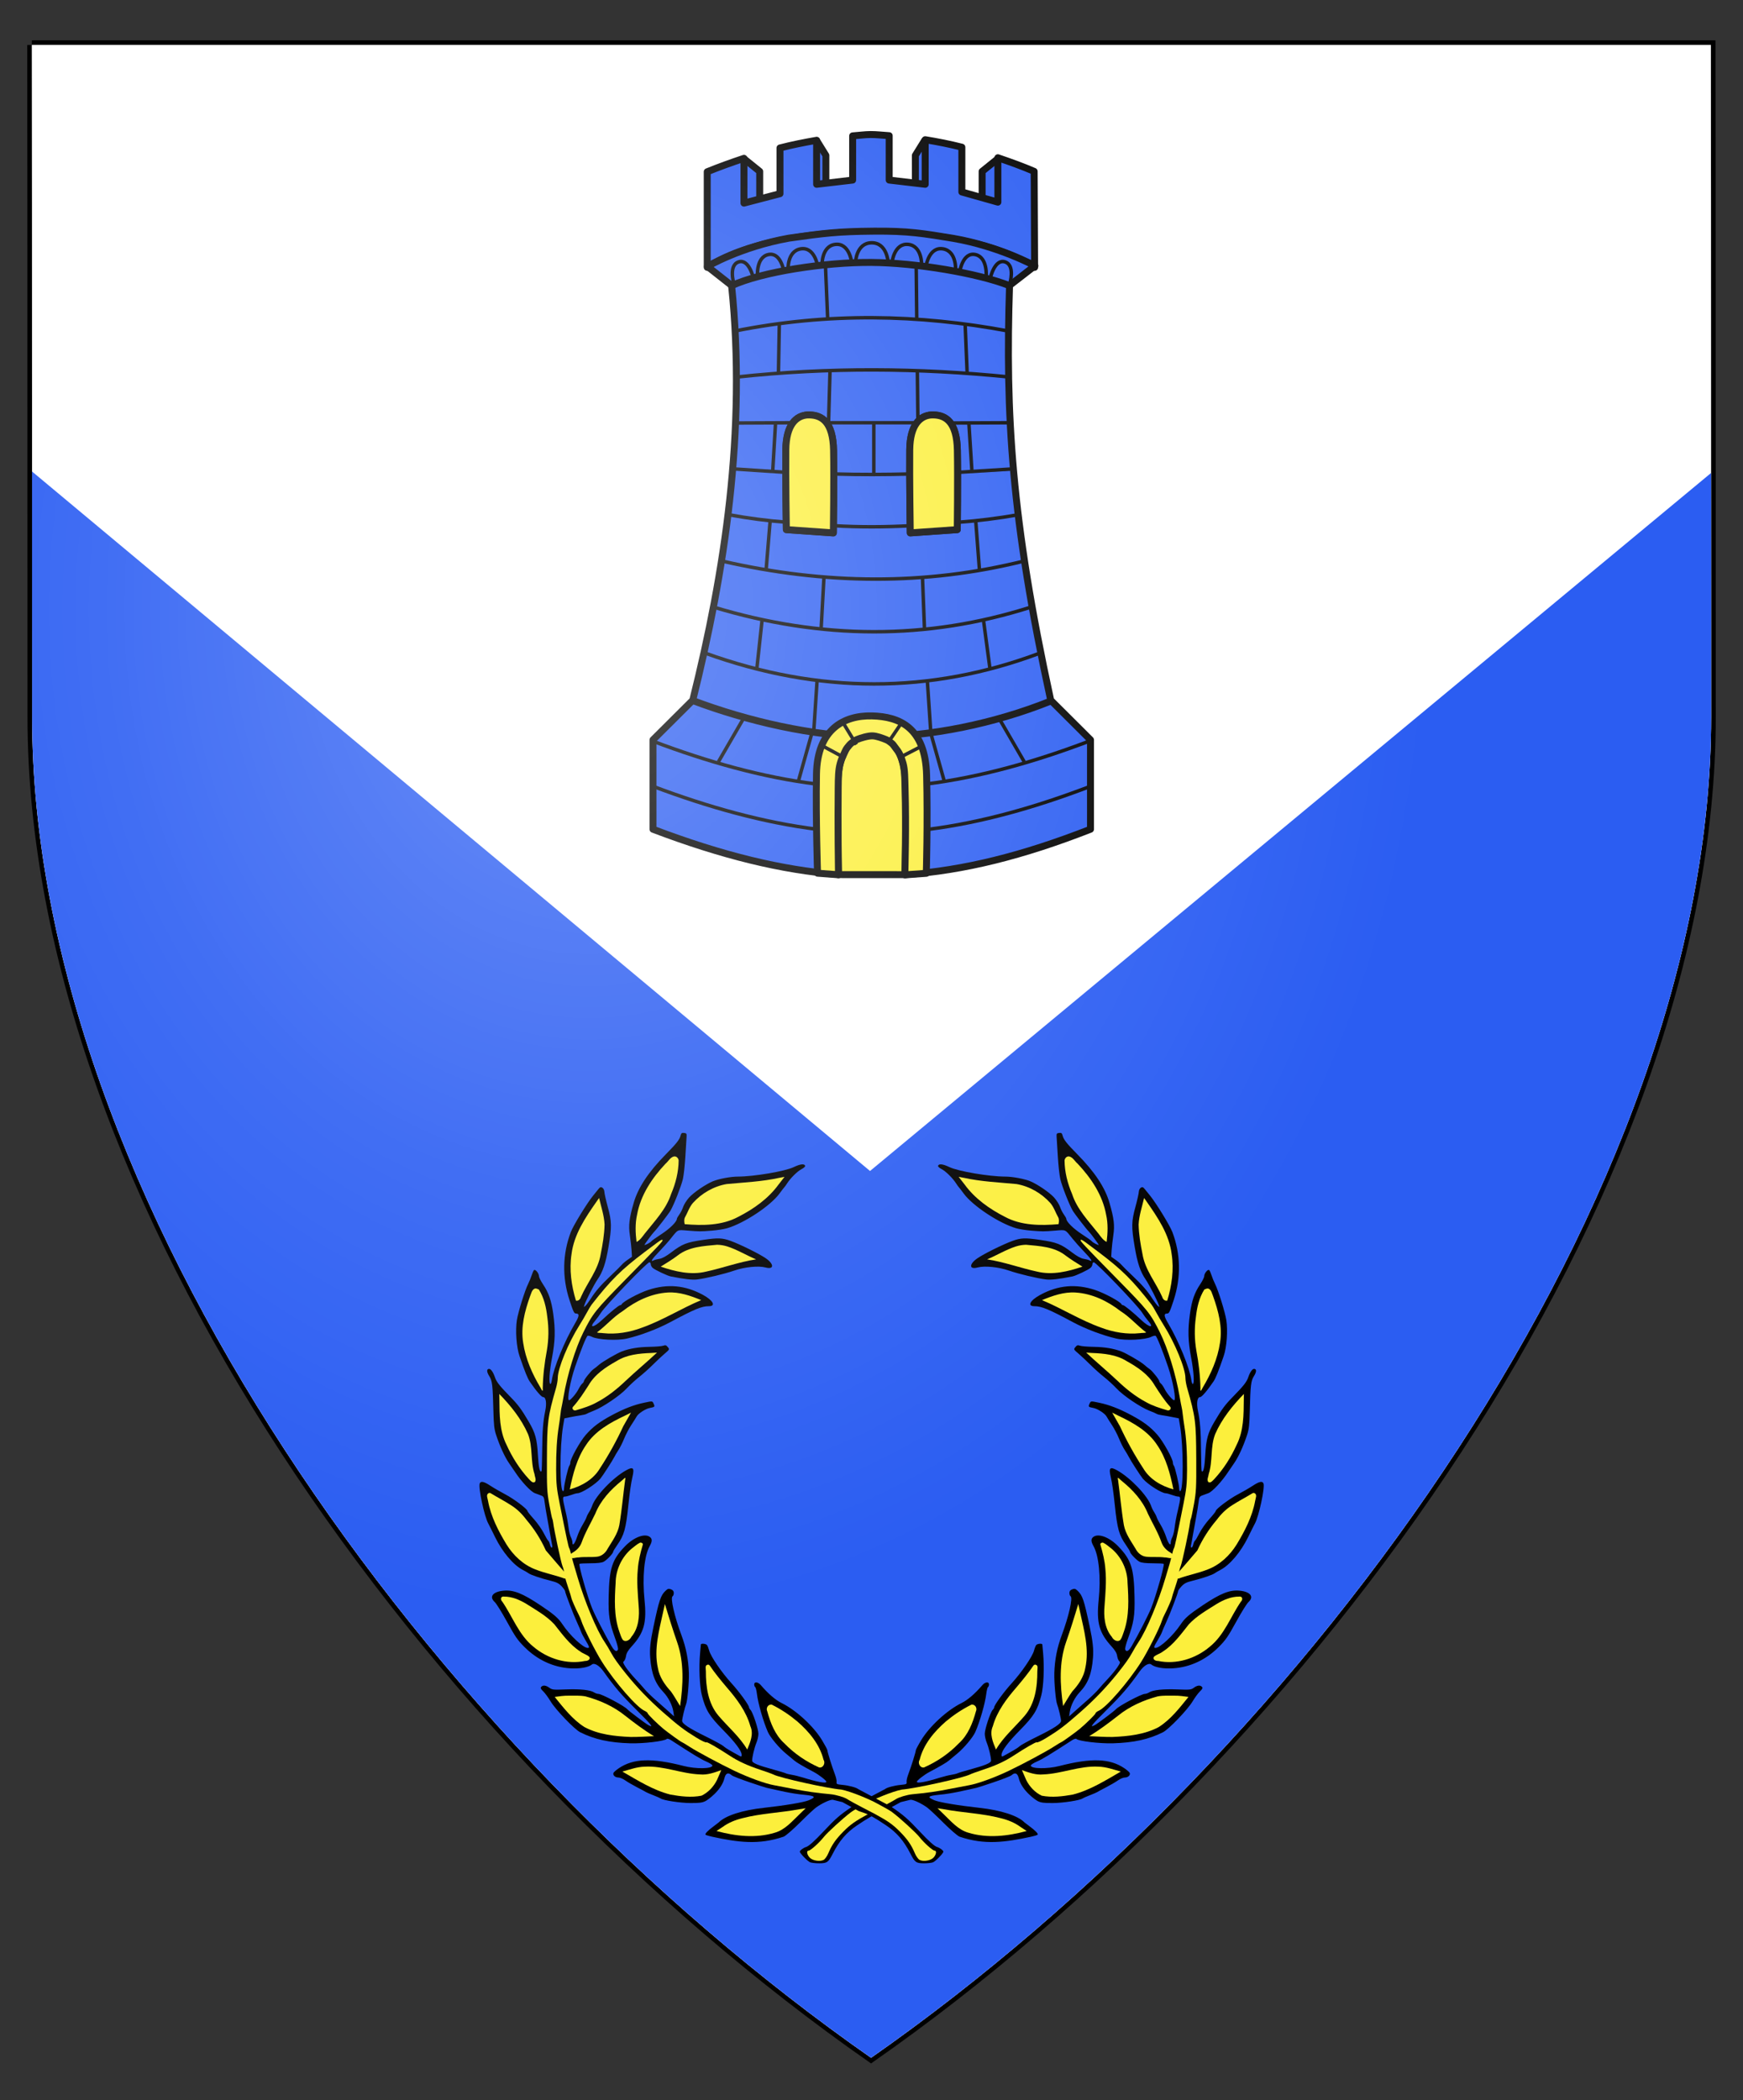 <?xml version="1.0" encoding="UTF-8" standalone="no"?>
<svg
   version="1.1"
   viewBox="118 215 376 453"
   width="376pt"
   height="453pt"
   id="svg7"
   sodipodi:docname="Kapellenberg arms_ha.svg"
   inkscape:version="1.3.2 (091e20e, 2023-11-25, custom)"
   xml:space="preserve"
   xmlns:inkscape="http://www.inkscape.org/namespaces/inkscape"
   xmlns:sodipodi="http://sodipodi.sourceforge.net/DTD/sodipodi-0.dtd"
   xmlns:xlink="http://www.w3.org/1999/xlink"
   xmlns="http://www.w3.org/2000/svg"
   xmlns:svg="http://www.w3.org/2000/svg"
   xmlns:dc="http://purl.org/dc/elements/1.1/"><rect x="118" y="215" width="376" height="453" fill="#333333" stroke="none"/><sodipodi:namedview
     id="namedview7"
     pagecolor="#ffffff"
     bordercolor="#000000"
     borderopacity="0.25"
     inkscape:showpageshadow="2"
     inkscape:pageopacity="0.0"
     inkscape:pagecheckerboard="0"
     inkscape:deskcolor="#d1d1d1"
     inkscape:document-units="pt"
     showgrid="true"
     inkscape:zoom="1.2307181"
     inkscape:cx="231.57212"
     inkscape:cy="182.41383"
     inkscape:window-width="1529"
     inkscape:window-height="1351"
     inkscape:window-x="1440"
     inkscape:window-y="1131"
     inkscape:window-maximized="0"
     inkscape:current-layer="layer5"><inkscape:grid
       visible="true"
       id="grid8"
       units="pt"
       originx="7"
       originy="11.4"
       spacingx="60.375"
       spacingy="60.375"
       empcolor="#0000ff"
       empopacity="1"
       color="#0000ff"
       opacity="0.149"
       empspacing="2"
       dotted="false"
       gridanglex="30"
       gridanglez="30" /></sodipodi:namedview><defs
     id="defs1"><linearGradient
       id="linearGradient10"
       inkscape:collect="always"><stop
         style="stop-color:#ffffff;stop-opacity:0.299;"
         offset="0"
         id="stop10" /><stop
         style="stop-color:#ffffff;stop-opacity:0.249;"
         offset="0.195"
         id="stop11" /><stop
         style="stop-color:#ffffff;stop-opacity:0.1;"
         offset="0.596"
         id="stop3" /><stop
         style="stop-color:#ffffff;stop-opacity:0;"
         offset="1"
         id="stop4" /></linearGradient><radialGradient
       inkscape:collect="always"
       xlink:href="#linearGradient10"
       id="radialGradient11"
       cx="245.12"
       cy="362.117"
       fx="245.12"
       fy="362.117"
       r="181.125"
       gradientTransform="matrix(1,0,0,1.199,0,-87.748)"
       gradientUnits="userSpaceOnUse" /><clipPath
       id="artboard_clip_path"><path
         d="M 34.875 60.75 L 329.625 60.75 L 329.625 249.75 L 252.537 357.75 L 34.875 357.75 Z"
         id="path1022150" /></clipPath></defs><g
     inkscape:groupmode="layer"
     id="layer2"
     inkscape:label="Below Escutcheon"
     transform="translate(2.5e-6)"
     inkscape:highlight-color="#18ee29"
     sodipodi:insensitive="true"><path
       d="m 124.875,224.701 h 362.188 c 0,0 0.062,42.5 0.062,145 0,102.5 -85.344,222.167 -181.221,289.198 -95.942,-67.031 -180.973,-186.198 -180.973,-289.198 0,-103 -0.056,-145 -0.056,-145 z"
       stroke="#000000"
       stroke-linecap="round"
       stroke-linejoin="miter"
       stroke-width="2"
       id="path6"
       style="display:inline"
       inkscape:label="SCA Escutcheon Outline" /><path
       d="m 124.875,224.701 h 362.188 c 0,0 0.062,42.5 0.062,145 0,102.5 -85.344,222.167 -181.221,289.198 -95.942,-67.031 -180.973,-186.198 -180.973,-289.198 0,-103 -0.056,-145 -0.056,-145 z"
       fill="#ffffff"
       id="path9"
       style="display:inline;fill:#818181;fill-opacity:1"
       inkscape:label="SCA Escutcheon Face" /></g><g
     inkscape:groupmode="layer"
     id="layer5"
     inkscape:label="Escutcheon 1"
     inkscape:highlight-color="#cd362b"><path
       d="m 124.875,224.701 h 362.188 c 0,0 0.062,42.5 0.062,145 0,102.5 -85.344,222.167 -181.221,289.198 -95.942,-67.031 -180.973,-186.198 -180.973,-289.198 0,-103 -0.056,-145 -0.056,-145 z"
       fill="#ffffff"
       id="path2"
       style="display:inline;fill:#ffffff;fill-opacity:1"
       inkscape:label="SCA Escutcheon Face"
       transform="translate(2.5e-6)" /><path
       id="path3"
       style="display:inline;fill:#2b5df2;fill-opacity:1"
       inkscape:label="per chevron inverted"
       d="M 124.91 316.709 C 124.919 338.984 124.93 332.058 124.93 369.701 C 124.93 472.701 209.962 591.868 305.904 658.899 C 401.782 591.868 487.125 472.201 487.125 369.701 C 487.125 332.471 487.113 339.272 487.103 317.035 L 305.682 467.602 L 124.91 316.709 z "
       transform="translate(2.5e-6)" /><g
       id="Tower_(14)"
       stroke="none"
       stroke-opacity="1"
       fill-opacity="1"
       stroke-dasharray="none"
       fill="none"
       transform="matrix(0.545,0,0,0.546,26.572,164.498)"
       style="display:inline;stroke-width:1.375"><title
         id="title967766">Tower (14)</title><g
         id="g981697"
         inkscape:label="stones"
         style="display:inline;fill:#2b5df2;fill-opacity:1;stroke-width:1.375"
         transform="translate(330.53,53.393)"><g
           id="Graphic_546"
           style="fill:#2b5df2;fill-opacity:1;stroke-width:1.375"><title
             id="title967770">path22951</title><path
             d="m 203.142,94.691 -3.6,5.794 v 31.823 l 12.789,-9.178 z"
             fill="#f3f3f3"
             id="path967772"
             style="fill:#2b5df2;fill-opacity:1;stroke-width:1.375" /><path
             d="m 203.142,94.691 -3.6,5.794 v 31.823 l 12.789,-9.178 z"
             stroke="#000000"
             stroke-linecap="round"
             stroke-linejoin="round"
             stroke-width="2.75"
             id="path967774"
             style="fill:#2b5df2;fill-opacity:1" /></g><g
           id="Graphic_545"
           style="fill:#2b5df2;fill-opacity:1;stroke-width:1.375"><title
             id="title967777">path22949</title><path
             d="m 160.52,94.691 3.6,5.794 v 31.823 l -12.789,-9.178 z"
             fill="#f3f3f3"
             id="path967779"
             style="fill:#2b5df2;fill-opacity:1;stroke-width:1.375" /><path
             d="m 160.52,94.691 3.6,5.794 v 31.823 l -12.789,-9.178 z"
             stroke="#000000"
             stroke-linecap="round"
             stroke-linejoin="round"
             stroke-width="2.75"
             id="path967781"
             style="fill:#2b5df2;fill-opacity:1" /></g><g
           id="Graphic_544"
           style="fill:#2b5df2;fill-opacity:1;stroke-width:1.375"><title
             id="title967784">path22941</title><path
             d="m 231.922,102.029 -5.952,4.793 v 31.823 l 15.141,-8.177 z"
             fill="#f3f3f3"
             id="path967786"
             style="fill:#2b5df2;fill-opacity:1;stroke-width:1.375" /><path
             d="m 231.922,102.029 -5.952,4.793 v 31.823 l 15.141,-8.177 z"
             stroke="#000000"
             stroke-linecap="round"
             stroke-linejoin="round"
             stroke-width="2.75"
             id="path967788"
             style="fill:#2b5df2;fill-opacity:1" /></g><g
           id="Graphic_543"
           style="fill:#2b5df2;fill-opacity:1;stroke-width:1.375"><title
             id="title967791">path21970</title><path
             d="m 131.982,102.029 5.952,4.793 v 31.823 l -15.141,-8.177 z"
             fill="#f3f3f3"
             id="path967793"
             style="fill:#2b5df2;fill-opacity:1;stroke-width:1.375" /><path
             d="m 131.982,102.029 5.952,4.793 v 31.823 l -15.141,-8.177 z"
             stroke="#000000"
             stroke-linecap="round"
             stroke-linejoin="round"
             stroke-width="2.75"
             id="path967795"
             style="fill:#2b5df2;fill-opacity:1" /></g><g
           id="Graphic_542"
           style="fill:#2b5df2;fill-opacity:1;stroke-width:1.375"><title
             id="title967798">path21962</title><path
             d="m 131.703,101.651 c -5.022,1.661 -9.943,3.452 -14.54,5.307 v 37.768 c 28.532,-18.863 101.228,-18.579 129.579,0 l -0.178,-37.919 c -4.628,-1.986 -9.454,-3.724 -14.362,-5.383 v 17.542 l -14.255,-4.018 V 97.254 c -4.838,-1.223 -9.668,-2.173 -14.505,-2.957 v 17.618 l -14.255,-1.668 V 92.705 c -2.435,-0.143 -4.932,-0.462 -7.306,-0.455 -2.312,0.007 -4.778,0.367 -7.163,0.531 v 17.467 l -14.255,1.668 V 94.525 c -4.852,0.845 -9.67,1.783 -14.505,3.033 v 18.073 l -14.255,3.715 z"
             fill="#f3f3f3"
             id="path967800"
             style="fill:#2b5df2;fill-opacity:1;stroke-width:1.375" /><path
             d="m 131.703,101.651 c -5.022,1.661 -9.943,3.452 -14.54,5.307 v 37.768 c 28.532,-18.863 101.228,-18.579 129.579,0 l -0.178,-37.919 c -4.628,-1.986 -9.454,-3.724 -14.362,-5.383 v 17.542 l -14.255,-4.018 V 97.254 c -4.838,-1.223 -9.668,-2.173 -14.505,-2.957 v 17.618 l -14.255,-1.668 V 92.705 c -2.435,-0.143 -4.932,-0.462 -7.306,-0.455 -2.312,0.007 -4.778,0.367 -7.163,0.531 v 17.467 l -14.255,1.668 V 94.525 c -4.852,0.845 -9.67,1.783 -14.505,3.033 v 18.073 l -14.255,3.715 z"
             stroke="#000000"
             stroke-linecap="round"
             stroke-linejoin="round"
             stroke-width="2.75"
             id="path967802"
             style="fill:#2b5df2;fill-opacity:1" /></g><g
           id="Graphic_541"
           style="fill:#2b5df2;fill-opacity:1;stroke-width:1.375"><title
             id="title967805">path21860</title><path
             d="m 182.947,130.432 c -14.049,0.116 -19.498,0.783 -33.51,2.771 -19.088,3.42 -32.208,11.17 -32.208,11.17 l 9.574,7.517 c 5.964,57.516 -2.832,113.738 -15.369,163.854 l -15.747,15.663 v 35.315 c 27.427,10.401 50.95,16.143 73.444,17.889 -0.096,-6.024 -0.362,-21.555 -0.21,-34.518 0.045,-3.842 0.476,-7.017 1.218,-9.616 0.371,-1.3 0.835,-2.463 1.344,-3.485 0.509,-1.023 1.057,-1.92 1.68,-2.688 0.623,-0.768 1.303,-1.396 2.016,-1.932 0.713,-0.535 1.489,-0.976 2.268,-1.302 1.557,-0.651 3.195,-0.896 4.871,-0.84 1.676,0.056 3.338,0.331 4.871,0.966 0.766,0.318 1.485,0.744 2.184,1.26 0.698,0.515 1.365,1.141 1.974,1.89 0.609,0.749 1.181,1.586 1.68,2.603 0.498,1.017 0.936,2.206 1.302,3.527 0.732,2.643 1.187,5.922 1.26,9.994 0.246,13.705 -0.007,28.388 -0.084,34.182 23.319,-1.614 46.683,-7.512 73.36,-17.931 v -35.315 l -15.747,-15.663 c -15.597,-71.411 -17.948,-113.144 -16.293,-163.854 l 10.036,-7.769 c 1e-5,-7e-5 -14.214,-7.715 -32.25,-10.834 -11.954,-1.938 -17.613,-2.972 -31.662,-2.855 z m -26.077,72.605 c 0.294,-0.018 0.585,-0.009 0.882,0 4.742,0.155 9.199,2.704 9.406,14.025 0.207,11.317 -0.084,32.586 -0.084,32.586 l -18.603,-1.302 c 0,4e-5 -0.337,-20.849 -0.21,-31.536 0.119,-10.015 4.193,-13.502 8.608,-13.773 z m 49.047,0 c 0.294,-0.018 0.585,-0.009 0.882,0 4.742,0.155 9.157,2.704 9.364,14.025 0.207,11.317 -0.042,31.284 -0.042,31.284 l -18.603,1.302 c -1.2e-4,3e-5 -0.337,-22.15 -0.21,-32.838 0.119,-10.015 4.193,-13.502 8.608,-13.773 z"
             fill="#f3f3f3"
             id="path967807"
             style="fill:#2b5df2;fill-opacity:1;stroke-width:1.375" /><path
             d="m 182.947,130.432 c -14.049,0.116 -19.498,0.783 -33.51,2.771 -19.088,3.42 -32.208,11.17 -32.208,11.17 l 9.574,7.517 c 5.964,57.516 -2.832,113.738 -15.369,163.854 l -15.747,15.663 v 35.315 c 27.427,10.401 50.95,16.143 73.444,17.889 -0.096,-6.024 -0.362,-21.555 -0.21,-34.518 0.045,-3.842 0.476,-7.017 1.218,-9.616 0.371,-1.3 0.835,-2.463 1.344,-3.485 0.509,-1.023 1.057,-1.92 1.68,-2.688 0.623,-0.768 1.303,-1.396 2.016,-1.932 0.713,-0.535 1.489,-0.976 2.268,-1.302 1.557,-0.651 3.195,-0.896 4.871,-0.84 1.676,0.056 3.338,0.331 4.871,0.966 0.766,0.318 1.485,0.744 2.184,1.26 0.698,0.515 1.365,1.141 1.974,1.89 0.609,0.749 1.181,1.586 1.68,2.603 0.498,1.017 0.936,2.206 1.302,3.527 0.732,2.643 1.187,5.922 1.26,9.994 0.246,13.705 -0.007,28.388 -0.084,34.182 23.319,-1.614 46.683,-7.512 73.36,-17.931 v -35.315 l -15.747,-15.663 c -15.597,-71.411 -17.948,-113.144 -16.293,-163.854 l 10.036,-7.769 c 1e-5,-7e-5 -14.214,-7.715 -32.25,-10.834 -11.954,-1.938 -17.613,-2.972 -31.662,-2.855 z m -26.077,72.605 c 0.294,-0.018 0.585,-0.009 0.882,0 4.742,0.155 9.199,2.704 9.406,14.025 0.207,11.317 -0.084,32.586 -0.084,32.586 l -18.603,-1.302 c 0,4e-5 -0.337,-20.849 -0.21,-31.536 0.119,-10.015 4.193,-13.502 8.608,-13.773 z m 49.047,0 c 0.294,-0.018 0.585,-0.009 0.882,0 4.742,0.155 9.157,2.704 9.364,14.025 0.207,11.317 -0.042,31.284 -0.042,31.284 l -18.603,1.302 c -1.2e-4,3e-5 -0.337,-22.15 -0.21,-32.838 0.119,-10.015 4.193,-13.502 8.608,-13.773 z"
             stroke="#000000"
             stroke-linecap="round"
             stroke-linejoin="round"
             stroke-width="2.75"
             id="path967809"
             style="fill:#2b5df2;fill-opacity:1" /></g><g
           id="Graphic_540"
           style="display:inline;fill:#2b5df2;fill-opacity:1;stroke-width:1.375"
           transform="translate(-5e-6)"><title
             id="title967812">path21887</title><path
             d="m 111.431,315.871 c 21.37,8.076 47.988,14.299 70.868,14.36 22.88,0.06 48.703,-5.267 70.841,-14.166"
             fill="#f3f3f3"
             id="path967814"
             style="fill:#2b5df2;fill-opacity:1;stroke-width:1.375" /><path
             d="m 111.431,315.871 c 21.37,8.076 47.988,14.299 70.868,14.36 22.88,0.06 48.703,-5.267 70.841,-14.166"
             stroke="#000000"
             stroke-linecap="round"
             stroke-linejoin="round"
             stroke-width="2.75"
             id="path967816"
             style="fill:#2b5df2;fill-opacity:1" /></g><g
           id="Graphic_539"
           style="display:inline;fill:#2b5df2;fill-opacity:1;stroke-width:1.375"
           transform="translate(-5e-6)"><title
             id="title967819">path21891</title><path
             d="m 126.754,151.998 c 12.05,-5.561 37.177,-9.329 55.3,-9.214 17.751,0.112 42.248,4.277 54.642,9.123"
             fill="#f3f3f3"
             id="path967821"
             style="fill:#2b5df2;fill-opacity:1;stroke-width:1.375" /><path
             d="m 126.754,151.998 c 12.05,-5.561 37.177,-9.329 55.3,-9.214 17.751,0.112 42.248,4.277 54.642,9.123"
             stroke="#000000"
             stroke-linecap="round"
             stroke-linejoin="round"
             stroke-width="2.75"
             id="path967823"
             style="fill:#2b5df2;fill-opacity:1" /></g></g><g
         id="g981715"
         inkscape:label="openings"
         style="display:inline;fill:#fcef3c;fill-opacity:1;stroke-width:1.375"><g
           id="Graphic_487"
           style="display:inline;fill:#fcef3c;fill-opacity:1;stroke-width:1.375"
           transform="translate(330.53,53.393)"
           inkscape:label="door"><title
             id="title968083">path4993</title><path
             d="m 169.068,384.646 c 0,0 -0.45,-19.821 -0.269,-35.196 0.181,-15.369 6.752,-20.083 13.5,-19.86 6.747,0.223 13.038,3.948 13.332,20.235 0.294,16.281 -0.083,34.838 -0.083,34.838 l -26.48,-0.017 z"
             fill="#e1e1e1"
             id="path968085"
             style="fill:#fcef3c;fill-opacity:1;stroke-width:1.375" /><path
             d="m 169.068,384.646 c 0,0 -0.45,-19.821 -0.269,-35.196 0.181,-15.369 6.752,-20.083 13.5,-19.86 6.747,0.223 13.038,3.948 13.332,20.235 0.294,16.281 -0.083,34.838 -0.083,34.838 l -26.48,-0.017 z"
             stroke="#000000"
             stroke-linecap="round"
             stroke-linejoin="round"
             stroke-width="2.75"
             id="path968087"
             style="fill:#fcef3c;fill-opacity:1" /><g
             id="Graphic_538"
             style="display:inline;stroke-width:1.375"
             transform="translate(-5e-6)"><title
               id="title967826">path25010</title><path
               d="m 182.324,321.949 c -10.965,-0.258 -21.626,5.198 -21.92,23.012 -0.295,17.822 0.42,39.131 0.42,39.131 l 8.291,0.616 c -0.053,-2.799 -0.286,-20.107 -0.118,-34.414 0.045,-3.842 0.074,-7.017 0.816,-9.616 0.371,-1.3 0.835,-2.463 1.344,-3.485 0.509,-1.023 0.789,-1.92 1.412,-2.688 0.623,-0.768 1.102,-1.396 1.815,-1.932 0.713,-0.535 1.288,-0.976 2.067,-1.302 1.557,-0.651 4.468,-1.499 6.144,-1.443 1.676,0.056 4.008,0.934 5.541,1.569 0.766,0.318 1.217,0.744 1.916,1.26 0.698,0.515 0.962,1.099 1.572,1.848 0.609,0.749 1.248,1.628 1.747,2.646 0.498,1.017 0.936,2.206 1.302,3.527 0.732,2.643 0.67,5.924 0.791,9.994 0.451,15.157 -0.04,31.441 -0.084,34.079 l 8.488,-0.616 c 0,0 0.605,-19.882 0.126,-38.753 -0.479,-18.878 -10.703,-23.173 -21.668,-23.432 z"
               fill="#f3f3f3"
               id="path967828"
               style="stroke-width:1.375" /><path
               d="m 182.324,321.949 c -10.965,-0.258 -21.626,5.198 -21.92,23.012 -0.295,17.822 0.42,39.131 0.42,39.131 l 8.291,0.616 c -0.053,-2.799 -0.286,-20.107 -0.118,-34.414 0.045,-3.842 0.074,-7.017 0.816,-9.616 0.371,-1.3 0.835,-2.463 1.344,-3.485 0.509,-1.023 0.789,-1.92 1.412,-2.688 0.623,-0.768 1.102,-1.396 1.815,-1.932 0.713,-0.535 1.288,-0.976 2.067,-1.302 1.557,-0.651 4.468,-1.499 6.144,-1.443 1.676,0.056 4.008,0.934 5.541,1.569 0.766,0.318 1.217,0.744 1.916,1.26 0.698,0.515 0.962,1.099 1.572,1.848 0.609,0.749 1.248,1.628 1.747,2.646 0.498,1.017 0.936,2.206 1.302,3.527 0.732,2.643 0.67,5.924 0.791,9.994 0.451,15.157 -0.04,31.441 -0.084,34.079 l 8.488,-0.616 c 0,0 0.605,-19.882 0.126,-38.753 -0.479,-18.878 -10.703,-23.173 -21.668,-23.432 z"
               stroke="#000000"
               stroke-linecap="round"
               stroke-linejoin="round"
               stroke-width="2.75"
               id="path967830" /></g></g><g
           id="Graphic_486"
           inkscape:label="Windows"
           style="display:inline;fill:#fcef3c;fill-opacity:1;stroke-width:1.375"
           transform="translate(330.53,53.393)"><title
             id="title968090">path6607</title><path
             d="m 156.881,203.036 c -4.415,0.272 -8.489,3.758 -8.608,13.773 -0.127,10.688 0.21,31.536 0.21,31.536 l 18.603,1.302 c -2e-5,0 0.291,-21.269 0.084,-32.586 -0.207,-11.321 -4.664,-13.871 -9.406,-14.025 -0.296,-0.01 -0.587,-0.018 -0.882,0 z m 49.047,0 c -4.415,0.272 -8.489,3.758 -8.608,13.773 -0.127,10.688 0.21,32.838 0.21,32.838 l 18.603,-1.302 c 0,2e-5 0.249,-19.967 0.042,-31.284 -0.207,-11.321 -4.622,-13.871 -9.364,-14.025 -0.296,-0.01 -0.587,-0.018 -0.882,0 z"
             fill="#e1e1e1"
             id="path968092"
             style="fill:#fcef3c;fill-opacity:1;stroke-width:1.375" /><path
             d="m 156.881,203.036 c -4.415,0.272 -8.489,3.758 -8.608,13.773 -0.127,10.688 0.21,31.536 0.21,31.536 l 18.603,1.302 c -2e-5,0 0.291,-21.269 0.084,-32.586 -0.207,-11.321 -4.664,-13.871 -9.406,-14.025 -0.296,-0.01 -0.587,-0.018 -0.882,0 z m 49.047,0 c -4.415,0.272 -8.489,3.758 -8.608,13.773 -0.127,10.688 0.21,32.838 0.21,32.838 l 18.603,-1.302 c 0,2e-5 0.249,-19.967 0.042,-31.284 -0.207,-11.321 -4.622,-13.871 -9.364,-14.025 -0.296,-0.01 -0.587,-0.018 -0.882,0 z"
             stroke="#000000"
             stroke-linecap="round"
             stroke-linejoin="round"
             stroke-width="2.75"
             id="path968094"
             style="fill:#fcef3c;fill-opacity:1" /></g></g><g
         id="Group_483"
         style="display:inline;stroke-width:1.375"
         transform="translate(330.53,53.393)"
         inkscape:label="mortar"><g
           id="Graphic_537"
           style="stroke-width:1.375"><title
             id="title967833">path25048</title><path
             d="m 95.637,331.928 c 21.577,8.14 43.155,14.246 64.733,16.935"
             stroke="#000000"
             stroke-linecap="butt"
             stroke-linejoin="round"
             stroke-width="1.375"
             id="path967835" /></g><g
           id="Graphic_536"
           style="stroke-width:1.375"><title
             id="title967838">path25050</title><path
             d="m 268.338,331.928 c -21.516,8.14 -43.032,14.246 -64.547,16.935"
             stroke="#000000"
             stroke-linecap="butt"
             stroke-linejoin="round"
             stroke-width="1.375"
             id="path967840" /></g><g
           id="Graphic_535"
           style="stroke-width:1.375"><title
             id="title967843">path4315</title><line
             x1="176.194"
             y1="333.259"
             x2="170.976"
             y2="324.717"
             stroke="#000000"
             stroke-linecap="butt"
             stroke-linejoin="round"
             stroke-width="1.375"
             id="line967845" /></g><g
           id="Graphic_534"
           style="stroke-width:1.375"><title
             id="title967848">path4317</title><line
             x1="171.903"
             y1="338.711"
             x2="162.49"
             y2="333.638"
             stroke="#000000"
             stroke-linecap="butt"
             stroke-linejoin="round"
             stroke-width="1.375"
             id="line967850" /></g><g
           id="Graphic_533"
           style="stroke-width:1.375"><title
             id="title967853">path4329</title><line
             x1="188.841"
             y1="332.387"
             x2="194.059"
             y2="324.717"
             stroke="#000000"
             stroke-linecap="butt"
             stroke-linejoin="round"
             stroke-width="1.375"
             id="line967855" /></g><g
           id="Graphic_532"
           style="stroke-width:1.375"><title
             id="title967858">path4331</title><line
             x1="193.858"
             y1="338.131"
             x2="202.545"
             y2="333.638"
             stroke="#000000"
             stroke-linecap="butt"
             stroke-linejoin="round"
             stroke-width="1.375"
             id="line967860" /></g><g
           id="Graphic_531"
           style="stroke-width:1.375"><title
             id="title967863">path23942</title><path
             d="m 175.866,142.737 c 0,0 0.238,-7.666 6.365,-7.708 6.127,-0.042 6.537,7.702 6.537,7.702"
             stroke="#000000"
             stroke-linecap="round"
             stroke-linejoin="round"
             stroke-width="1.384"
             id="path967865" /></g><g
           id="Graphic_530"
           style="stroke-width:1.375"><title
             id="title967868">path24939</title><path
             d="m 162.607,143.937 c 0,0 -0.289,-7.662 5.276,-8.278 5.564,-0.616 6.447,7.064 6.447,7.064"
             stroke="#000000"
             stroke-linecap="round"
             stroke-linejoin="round"
             stroke-width="1.384"
             id="path967870" /></g><g
           id="Graphic_529"
           style="stroke-width:1.375"><title
             id="title967873">path24941</title><path
             d="m 149.172,145.996 c 0,0 -0.57,-7.638 4.966,-8.571 5.536,-0.933 6.699,6.687 6.699,6.687"
             stroke="#000000"
             stroke-linecap="round"
             stroke-linejoin="round"
             stroke-width="1.384"
             id="path967875" /></g><g
           id="Graphic_528"
           style="stroke-width:1.375"><title
             id="title967878">path24943</title><path
             d="m 137.059,148.412 c 0,0 -0.681,-7.617 4.254,-8.723 4.935,-1.106 6.146,6.476 6.146,6.476"
             stroke="#000000"
             stroke-linecap="round"
             stroke-linejoin="round"
             stroke-width="1.384"
             id="path967880" /></g><g
           id="Graphic_527"
           style="stroke-width:1.375"><title
             id="title967883">path24945</title><path
             d="m 127.69,151.115 c 0,0 -2.202,-7.167 1.882,-8.528 4.084,-1.361 5.832,6.252 5.832,6.252"
             stroke="#000000"
             stroke-linecap="round"
             stroke-linejoin="round"
             stroke-width="1.384"
             id="path967885" /></g><g
           id="Graphic_526"
           style="stroke-width:1.375"><title
             id="title967888">path24955</title><path
             d="m 202.028,143.937 c 0,0 0.289,-7.662 -5.276,-8.278 -5.564,-0.616 -6.447,7.064 -6.447,7.064"
             stroke="#000000"
             stroke-linecap="round"
             stroke-linejoin="round"
             stroke-width="1.384"
             id="path967890" /></g><g
           id="Graphic_525"
           style="stroke-width:1.375"><title
             id="title967893">path24957</title><path
             d="m 215.463,145.996 c 0,0 0.57,-7.638 -4.966,-8.571 -5.536,-0.933 -6.699,6.687 -6.699,6.687"
             stroke="#000000"
             stroke-linecap="round"
             stroke-linejoin="round"
             stroke-width="1.384"
             id="path967895" /></g><g
           id="Graphic_524"
           style="stroke-width:1.375"><title
             id="title967898">path24959</title><path
             d="m 227.576,148.412 c 0,0 0.681,-7.617 -4.254,-8.723 -4.935,-1.106 -6.146,6.476 -6.146,6.476"
             stroke="#000000"
             stroke-linecap="round"
             stroke-linejoin="round"
             stroke-width="1.384"
             id="path967900" /></g><g
           id="Graphic_523"
           style="stroke-width:1.375"><title
             id="title967903">path24961</title><path
             d="m 236.945,151.115 c 0,0 2.202,-7.167 -1.882,-8.528 -4.084,-1.361 -5.832,6.252 -5.832,6.252"
             stroke="#000000"
             stroke-linecap="round"
             stroke-linejoin="round"
             stroke-width="1.384"
             id="path967905" /></g><g
           id="Graphic_522"
           style="stroke-width:1.375"><title
             id="title967908">path25210</title><path
             d="m 116.395,297.151 c 44.877,16.172 89.012,16.266 132.392,0"
             stroke="#000000"
             stroke-linecap="butt"
             stroke-linejoin="round"
             stroke-width="1.375"
             id="path967910" /></g><g
           id="Graphic_521"
           style="stroke-width:1.375"><title
             id="title967913">path25212</title><path
             d="m 119.723,278.967 c 42.592,12.868 84.453,13.082 125.547,0"
             stroke="#000000"
             stroke-linecap="butt"
             stroke-linejoin="round"
             stroke-width="1.375"
             id="path967915" /></g><g
           id="Graphic_520"
           style="stroke-width:1.375"><title
             id="title967918">path25214</title><path
             d="m 123.105,260.784 c 40.766,9.348 80.576,9.615 119.346,0"
             stroke="#000000"
             stroke-linecap="butt"
             stroke-linejoin="round"
             stroke-width="1.375"
             id="path967920" /></g><g
           id="Graphic_519"
           style="stroke-width:1.375"><title
             id="title967923">path2205</title><line
             x1="163.94"
             y1="143.662"
             x2="164.847"
             y2="165.311"
             stroke="#000000"
             stroke-linecap="butt"
             stroke-linejoin="round"
             stroke-width="1.375"
             id="line967925" /></g><g
           id="Graphic_518"
           style="stroke-width:1.375"><title
             id="title967928">path2207</title><line
             x1="199.869"
             y1="143.776"
             x2="200.096"
             y2="165.311"
             stroke="#000000"
             stroke-linecap="butt"
             stroke-linejoin="round"
             stroke-width="1.375"
             id="line967930" /></g><g
           id="Graphic_517"
           style="stroke-width:1.375"><title
             id="title967933">path25218</title><path
             d="m 128.185,169.867 c 36.811,-7.369 72.749,-6.596 108.064,0"
             stroke="#000000"
             stroke-linecap="butt"
             stroke-linejoin="round"
             stroke-width="1.375"
             id="path967935" /></g><g
           id="Graphic_516"
           style="stroke-width:1.375"><title
             id="title967938">path25224</title><path
             d="m 129.007,188.05 c 36.168,-3.885 72.059,-3.599 107.728,0"
             stroke="#000000"
             stroke-linecap="butt"
             stroke-linejoin="round"
             stroke-width="1.375"
             id="path967940" /></g><g
           id="Graphic_515"
           style="stroke-width:1.375"><title
             id="title967943">path2209</title><line
             x1="145.692"
             y1="167.011"
             x2="145.352"
             y2="186.392"
             stroke="#000000"
             stroke-linecap="butt"
             stroke-linejoin="round"
             stroke-width="1.375"
             id="line967945" /></g><g
           id="Graphic_514"
           style="stroke-width:1.375"><title
             id="title967948">path2213</title><line
             x1="219.251"
             y1="167.237"
             x2="220.044"
             y2="186.619"
             stroke="#000000"
             stroke-linecap="butt"
             stroke-linejoin="round"
             stroke-width="1.375"
             id="line967950" /></g><g
           id="Graphic_513"
           style="stroke-width:1.375"><title
             id="title967953">path2215</title><line
             x1="200.323"
             y1="185.259"
             x2="200.549"
             y2="205.774"
             stroke="#000000"
             stroke-linecap="butt"
             stroke-linejoin="round"
             stroke-width="1.375"
             id="line967955" /></g><g
           id="Graphic_512"
           style="stroke-width:1.375"><title
             id="title967958">path2217</title><line
             x1="165.753"
             y1="185.825"
             x2="165.187"
             y2="206.114"
             stroke="#000000"
             stroke-linecap="butt"
             stroke-linejoin="round"
             stroke-width="1.375"
             id="line967960" /></g><g
           id="Graphic_511"
           style="stroke-width:1.375"><title
             id="title967963">path2219</title><line
             x1="144.208"
             y1="206.114"
             x2="143.075"
             y2="225.382"
             stroke="#000000"
             stroke-linecap="butt"
             stroke-linejoin="round"
             stroke-width="1.375"
             id="line967965" /></g><g
           id="Graphic_510"
           style="stroke-width:1.375"><title
             id="title967968">path2223</title><line
             x1="220.714"
             y1="206.114"
             x2="221.96"
             y2="225.722"
             stroke="#000000"
             stroke-linecap="butt"
             stroke-linejoin="round"
             stroke-width="1.375"
             id="line967970" /></g><g
           id="Graphic_509"
           style="stroke-width:1.375"><title
             id="title967973">path2225</title><line
             x1="142.065"
             y1="244.876"
             x2="140.478"
             y2="264.144"
             stroke="#000000"
             stroke-linecap="butt"
             stroke-linejoin="round"
             stroke-width="1.375"
             id="line967975" /></g><g
           id="Graphic_508"
           style="stroke-width:1.375"><title
             id="title967978">path2229</title><line
             x1="223.444"
             y1="244.99"
             x2="224.918"
             y2="264.371"
             stroke="#000000"
             stroke-linecap="butt"
             stroke-linejoin="round"
             stroke-width="1.375"
             id="line967980" /></g><g
           id="Graphic_507"
           style="stroke-width:1.375"><title
             id="title967983">path2231</title><line
             x1="163.373"
             y1="266.978"
             x2="162.24"
             y2="287.606"
             stroke="#000000"
             stroke-linecap="butt"
             stroke-linejoin="round"
             stroke-width="1.375"
             id="line967985" /></g><g
           id="Graphic_506"
           style="stroke-width:1.375"><title
             id="title967988">path2233</title><line
             x1="202.363"
             y1="267.205"
             x2="203.156"
             y2="287.606"
             stroke="#000000"
             stroke-linecap="butt"
             stroke-linejoin="round"
             stroke-width="1.375"
             id="line967990" /></g><g
           id="Graphic_505"
           style="stroke-width:1.375"><title
             id="title967993">path2235</title><line
             x1="138.892"
             y1="283.866"
             x2="136.738"
             y2="303.814"
             stroke="#000000"
             stroke-linecap="butt"
             stroke-linejoin="round"
             stroke-width="1.375"
             id="line967995" /></g><g
           id="Graphic_504"
           style="stroke-width:1.375"><title
             id="title967998">path2239</title><line
             x1="226.505"
             y1="284.093"
             x2="229.111"
             y2="303.587"
             stroke="#000000"
             stroke-linecap="butt"
             stroke-linejoin="round"
             stroke-width="1.375"
             id="line968000" /></g><g
           id="Graphic_503"
           style="stroke-width:1.375"><title
             id="title968003">path2241</title><line
             x1="204.29"
             y1="308.121"
             x2="205.65"
             y2="328.522"
             stroke="#000000"
             stroke-linecap="butt"
             stroke-linejoin="round"
             stroke-width="1.375"
             id="line968005" /></g><g
           id="Graphic_502"
           style="stroke-width:1.375"><title
             id="title968008">path2243</title><line
             x1="160.653"
             y1="307.894"
             x2="159.293"
             y2="328.522"
             stroke="#000000"
             stroke-linecap="butt"
             stroke-linejoin="round"
             stroke-width="1.375"
             id="line968010" /></g><g
           id="Graphic_501"
           style="stroke-width:1.375"><title
             id="title968013">path2245</title><line
             x1="131.517"
             y1="322.97"
             x2="121.591"
             y2="340.065"
             stroke="#000000"
             stroke-linecap="butt"
             stroke-linejoin="round"
             stroke-width="1.375"
             id="line968015" /></g><g
           id="Graphic_500"
           style="stroke-width:1.375"><title
             id="title968018">path2247</title><line
             x1="158.814"
             y1="327.933"
             x2="153.299"
             y2="347.509"
             stroke="#000000"
             stroke-linecap="butt"
             stroke-linejoin="round"
             stroke-width="1.375"
             id="line968020" /></g><g
           id="Graphic_499"
           style="stroke-width:1.375"><title
             id="title968023">path2255</title><line
             x1="232.708"
             y1="322.97"
             x2="242.634"
             y2="340.065"
             stroke="#000000"
             stroke-linecap="butt"
             stroke-linejoin="round"
             stroke-width="1.375"
             id="line968025" /></g><g
           id="Graphic_498"
           style="stroke-width:1.375"><title
             id="title968028">path2257</title><line
             x1="205.411"
             y1="327.933"
             x2="210.926"
             y2="347.509"
             stroke="#000000"
             stroke-linecap="butt"
             stroke-linejoin="round"
             stroke-width="1.375"
             id="line968030" /></g><g
           id="Graphic_497"
           style="stroke-width:1.375"><title
             id="title968033">path2261</title><path
             d="m 95.899,349.85 c 21.696,8.14 43.393,14.246 65.089,16.935"
             stroke="#000000"
             stroke-linecap="butt"
             stroke-linejoin="round"
             stroke-width="1.375"
             id="path968035" /></g><g
           id="Graphic_496"
           style="stroke-width:1.375"><title
             id="title968038">path2263</title><path
             d="m 268.601,349.85 c -21.352,8.14 -42.705,14.246 -64.057,16.935"
             stroke="#000000"
             stroke-linecap="butt"
             stroke-linejoin="round"
             stroke-width="1.375"
             id="path968040" /></g><g
           id="Graphic_495"
           style="stroke-width:1.375"><title
             id="title968043">path6621</title><line
             x1="128.767"
             y1="206.227"
             x2="151.535"
             y2="206.121"
             stroke="#000000"
             stroke-linecap="butt"
             stroke-linejoin="round"
             stroke-width="1.375"
             id="line968045" /></g><g
           id="Graphic_494"
           style="stroke-width:1.375"><title
             id="title968048">path6623</title><line
             x1="213.725"
             y1="206.227"
             x2="237.126"
             y2="206.121"
             stroke="#000000"
             stroke-linecap="butt"
             stroke-linejoin="round"
             stroke-width="1.375"
             id="line968050" /></g><g
           id="Graphic_493"
           style="stroke-width:1.375"><title
             id="title968053">path6627</title><line
             x1="127.502"
             y1="224.357"
             x2="148.373"
             y2="225.727"
             stroke="#000000"
             stroke-linecap="butt"
             stroke-linejoin="round"
             stroke-width="1.375"
             id="line968055" /></g><g
           id="Graphic_492"
           style="stroke-width:1.375"><title
             id="title968058">path6629</title><line
             x1="238.285"
             y1="224.357"
             x2="216.255"
             y2="225.727"
             stroke="#000000"
             stroke-linecap="butt"
             stroke-linejoin="round"
             stroke-width="1.375"
             id="line968060" /></g><g
           id="Graphic_491"
           style="stroke-width:1.375"><title
             id="title968063">path6637</title><path
             d="m 125.816,242.487 c 7.731,1.409 15.318,2.386 22.768,2.951"
             stroke="#000000"
             stroke-linecap="butt"
             stroke-linejoin="round"
             stroke-width="1.375"
             id="path968065" /></g><g
           id="Graphic_490"
           style="stroke-width:1.375"><title
             id="title968068">path6639</title><path
             d="m 240.182,242.487 c -8.017,1.409 -15.885,2.386 -23.611,2.951"
             stroke="#000000"
             stroke-linecap="butt"
             stroke-linejoin="round"
             stroke-width="1.375"
             id="path968070" /></g><g
           id="Graphic_489"
           style="stroke-width:1.375"><title
             id="title968073">path6641</title><path
             d="m 167.346,246.808 c 10.233,0.595 20.3,0.529 30.252,0"
             stroke="#000000"
             stroke-linecap="butt"
             stroke-linejoin="round"
             stroke-width="1.375"
             id="path968075" /></g><g
           id="Graphic_488"
           style="stroke-width:1.375"><title
             id="title968078">path6643</title><path
             d="m 167.346,226.359 c 10.233,0.31 20.3,0.251 30.252,0"
             stroke="#000000"
             stroke-linecap="butt"
             stroke-linejoin="round"
             stroke-width="1.375"
             id="path968080" /></g><g
           id="Line_485"
           style="stroke-width:1.375"><line
             x1="165.187"
             y1="206.121"
             x2="199.869"
             y2="206.121"
             stroke="#000000"
             stroke-linecap="round"
             stroke-linejoin="round"
             stroke-width="1.375"
             id="line968097" /></g><g
           id="Line_484"
           style="stroke-width:1.375"><line
             x1="183.095"
             y1="206.282"
             x2="183.095"
             y2="226.571"
             stroke="#000000"
             stroke-linecap="round"
             stroke-linejoin="round"
             stroke-width="1.375"
             id="line968100" /></g></g></g><g
       id="g136"
       transform="matrix(0.852,0,0,0.852,221.428,458.049)"
       inkscape:label="Laurel Atlantia Scribes Handbook 2016"
       style="display:inline;stroke-width:3.328"><use
         x="0"
         y="0"
         xlink:href="#g135"
         id="use136"
         transform="matrix(-1,0,0,1,198.574,0)"
         style="stroke-width:3.328" /><g
         id="g135"
         inkscape:label="Laurel branch"
         transform="translate(0,-0.855)"
         style="stroke-width:3.328"><path
           style="display:inline;fill:#000000;stroke:none;stroke-width:3.328;stroke-opacity:1"
           d="m -164.611,197.356 -0.919,-0.223 c -0.505,-0.122 -1.169,-0.286 -1.476,-0.364 -0.599,-0.152 -2.786,0.847 -4.337,1.981 -0.509,0.372 -2.333,2.084 -4.053,3.803 -1.734,1.734 -3.561,3.313 -4.101,3.546 -6.356,2.157 -11.517,1.429 -18.088,0.022 -0.827,-0.179 -1.589,-0.412 -1.694,-0.517 -0.22,-0.22 0.626,-1.091 2.139,-2.198 0.582,-0.426 1.118,-0.835 1.191,-0.909 1.698,-1.718 5.949,-3.098 11.377,-3.694 5.443,-0.598 10.205,-1.399 11.443,-1.924 1.923,-0.817 1.675,-1.092 -1.257,-1.395 -3.185,-0.284 -6.28,-1.067 -9.393,-1.746 -0.529,-0.114 -8.153,-2.59 -8.906,-3.207 -0.868,-0.788 -1.501,-0.516 -1.814,0.78 -0.755,3.122 -4.288,5.53 -4.821,5.794 -0.787,0.39 -1.575,0.491 -3.773,0.48 -2.578,-0.012 -6.901,-0.673 -7.539,-1.153 -0.146,-0.11 -0.981,-0.477 -1.854,-0.816 -0.873,-0.339 -1.707,-0.698 -1.852,-0.799 -0.146,-0.101 -1.158,-0.643 -2.249,-1.205 -1.091,-0.562 -2.449,-1.353 -3.016,-1.757 -0.568,-0.405 -1.357,-0.736 -1.754,-0.736 -0.81,0 -1.448,-0.597 -1.234,-1.154 0.077,-0.202 0.693,-0.74 1.368,-1.196 3.671,-2.478 8.35,-2.64 16.41,-0.569 3.121,0.802 7.276,0.735 7.276,-0.118 0,-0.183 -0.725,-0.648 -1.61,-1.032 -1.37,-0.594 -3.16,-1.681 -8.836,-5.364 -0.513,-0.333 -0.975,-0.471 -1.113,-0.333 -0.569,0.569 -5.854,1.202 -9.244,1.107 -5.234,-0.147 -9.057,-0.99 -12.656,-2.79 -1.472,-0.736 -6.259,-5.723 -7.514,-7.827 -0.577,-0.967 -1.414,-2.106 -1.861,-2.531 -0.623,-0.592 -0.744,-0.855 -0.52,-1.124 0.424,-0.51 1.198,-0.433 2.063,0.207 0.703,0.519 0.997,0.55 4.156,0.428 3.635,-0.14 6.212,0.129 7.161,0.748 0.322,0.21 0.82,0.382 1.107,0.382 0.836,0 6.618,3.069 7.303,3.877 0.365,0.431 4.631,3.64 5.34,4.018 1.491,0.794 0.873,0.002 -3.014,-3.86 -3.835,-3.81 -5.606,-5.876 -8.33,-9.723 -1.066,-1.505 -2.342,-2.26 -2.958,-1.749 -0.871,0.723 -3.073,1.11 -5.46,0.961 -4.334,-0.271 -8.328,-2.128 -11.595,-5.389 -1.739,-1.736 -2.369,-2.646 -4.41,-6.372 -1.31,-2.39 -2.714,-4.647 -3.121,-5.016 -1.483,-1.341 -0.489,-2.624 2.237,-2.885 2.504,-0.241 4.793,0.669 9.351,3.714 3.407,2.276 4.498,3.218 5.536,4.776 1.909,2.867 5.262,6.006 6.416,6.006 0.522,0 0.442,-0.277 -0.558,-1.939 -0.5,-0.831 -0.991,-1.767 -1.09,-2.08 -0.099,-0.313 -0.572,-1.412 -1.05,-2.442 -0.942,-2.03 -3.03,-7.48 -3.042,-7.94 -0.004,-0.156 -0.395,-0.7 -0.869,-1.21 -0.692,-0.744 -1.252,-1.022 -2.837,-1.411 -2.397,-0.588 -5.007,-1.475 -5.547,-1.885 -0.218,-0.166 -0.85,-0.534 -1.403,-0.818 -2.399,-1.23 -5.213,-4.55 -7.054,-8.324 -0.745,-1.527 -1.52,-3.073 -1.722,-3.437 -1,-1.794 -2.572,-9.114 -2.178,-10.14 0.267,-0.695 1.056,-0.528 2.736,0.579 0.853,0.562 2.538,1.537 3.743,2.166 2.157,1.126 5.614,3.724 5.614,4.22 0,0.139 0.725,1.053 1.61,2.03 0.886,0.977 2.014,2.578 2.507,3.557 0.493,0.979 1.01,1.85 1.148,1.936 0.138,0.085 0.329,0.511 0.424,0.946 0.096,0.435 0.296,0.791 0.446,0.791 0.15,0 0.207,-0.268 0.126,-0.595 -0.08,-0.327 -0.284,-1.429 -0.454,-2.447 -0.169,-1.019 -0.525,-2.983 -0.79,-4.366 -0.265,-1.382 -0.563,-3.189 -0.661,-4.014 -0.16,-1.343 -0.26,-1.531 -0.945,-1.786 -0.421,-0.157 -1.117,-0.416 -1.546,-0.576 -1.034,-0.386 -3.431,-2.959 -5.031,-5.401 -0.223,-0.34 -0.887,-1.312 -1.475,-2.16 -1.117,-1.608 -2.352,-4.304 -3.312,-7.229 -0.454,-1.383 -0.586,-2.548 -0.671,-5.953 -0.167,-6.688 -0.285,-7.679 -1.054,-8.898 -0.688,-1.091 -0.695,-1.818 -0.017,-1.818 0.45,0 1.036,0.851 1.458,2.117 0.388,1.163 1.211,2.212 3.837,4.889 2.037,2.078 2.833,3.149 4.72,6.355 1.675,2.846 2.1,4.386 2.325,8.422 0.179,3.208 0.478,4.552 0.914,4.116 0.07,-0.07 0.145,-2.384 0.167,-5.142 0.04,-5.056 0.227,-7.464 0.794,-10.223 0.387,-1.882 0.151,-3.39 -0.53,-3.39 -0.443,0 -1.723,-1.479 -3.396,-3.922 -0.574,-0.839 -1.248,-2.512 -2.607,-6.475 -0.773,-2.256 -1.08,-6.442 -0.665,-9.094 0.324,-2.072 2.027,-7.544 2.871,-9.22 0.292,-0.58 0.68,-1.531 0.863,-2.113 0.183,-0.582 0.445,-1.177 0.584,-1.323 0.326,-0.343 1.272,0.786 1.272,1.517 0,0.293 0.468,1.234 1.041,2.091 1.44,2.156 2.109,4.103 2.58,7.504 0.56,4.043 0.484,6.822 -0.298,10.98 -0.679,3.609 -0.869,6.465 -0.447,6.725 0.126,0.078 0.3,-0.361 0.387,-0.977 0.436,-3.093 3.193,-9.842 5.868,-14.367 1.114,-1.884 1.167,-2.494 0.218,-2.494 -0.445,0 -0.666,-0.466 -1.635,-3.44 -1.873,-5.75 -1.75,-11.669 0.359,-17.201 0.635,-1.667 4.063,-7.261 5.652,-9.223 0.428,-0.529 1.02,-1.259 1.315,-1.622 0.44,-0.542 0.624,-0.608 1.017,-0.368 0.27,0.165 0.492,0.628 0.508,1.058 0.015,0.421 0.402,2.134 0.858,3.808 1.013,3.713 1.037,5.057 0.177,10.133 -0.702,4.142 -1.422,6.278 -2.787,8.261 -0.888,1.29 -2.967,5.35 -3.302,6.448 -0.19,0.622 -0.184,0.624 0.31,0.132 0.277,-0.276 0.847,-1.037 1.267,-1.692 1.284,-2.001 2.558,-3.472 5.04,-5.821 1.307,-1.237 2.576,-2.494 2.82,-2.794 0.244,-0.3 0.928,-0.882 1.521,-1.293 l 1.078,-0.747 -0.1,-1.618 c -0.055,-0.89 -0.25,-2.616 -0.433,-3.837 -0.374,-2.496 -0.167,-4.249 0.966,-8.184 1.116,-3.875 3.717,-7.808 8.132,-12.296 2.773,-2.819 3.488,-3.73 3.752,-4.781 0.149,-0.592 0.31,-0.711 0.877,-0.645 0.617,0.072 0.688,0.185 0.634,1.007 -0.034,0.509 -0.174,2.772 -0.311,5.027 -0.137,2.256 -0.423,4.815 -0.634,5.689 -0.453,1.868 -2.254,6.448 -3.126,7.946 -0.501,0.862 -3.654,4.939 -4.187,5.415 -0.315,0.281 -2.396,3.1 -2.396,3.245 0,0.219 1.543,-0.579 1.742,-0.9 0.091,-0.147 1.227,-0.955 2.524,-1.795 2.128,-1.379 3.909,-3.134 3.929,-3.872 0.004,-0.154 0.284,-0.655 0.623,-1.114 0.339,-0.459 0.779,-1.329 0.978,-1.933 0.199,-0.604 0.875,-1.668 1.501,-2.365 1.13,-1.257 4.183,-3.343 6.008,-4.106 1.466,-0.613 4.513,-1.184 6.327,-1.186 4.087,-0.005 11.929,-1.337 14.155,-2.404 1.671,-0.801 2.694,-0.915 2.89,-0.32 0.057,0.174 -0.355,0.551 -0.917,0.838 -1.05,0.536 -2.8,2.267 -3.669,3.631 -0.27,0.424 -0.562,0.83 -0.648,0.903 -0.086,0.073 -0.655,0.812 -1.263,1.642 -2.271,3.1 -8.915,7.504 -13.245,8.779 -0.783,0.231 -2.51,0.506 -3.836,0.612 -2.924,0.234 -3.112,0.234 -6.157,-0.008 -2.711,-0.215 -2.383,-0.371 -4.326,2.059 -0.655,0.819 -1.994,2.321 -2.977,3.336 -1.761,1.821 -2.256,2.624 -1.323,2.146 0.255,-0.13 0.924,-0.308 1.488,-0.395 0.672,-0.103 1.675,-0.652 2.91,-1.589 2.891,-2.196 3.889,-2.586 8.235,-3.221 3.672,-0.537 4.757,-0.495 6.845,0.262 2.396,0.869 7.09,3.184 8.837,4.358 2.218,1.49 2.235,2.978 0.028,2.383 -1.786,-0.481 -5.291,-0.134 -7.954,0.789 -2.432,0.843 -7.17,1.973 -9.407,2.245 -1.197,0.145 -3.2,-0.086 -6.653,-0.766 -0.876,-0.173 -4.024,-1.669 -4.591,-2.182 -0.257,-0.233 -0.467,-0.642 -0.467,-0.911 0,-0.268 -0.155,-0.488 -0.344,-0.488 -0.619,0 -11.112,10.933 -12.271,12.786 -0.38,0.607 -1.03,1.495 -1.446,1.973 -1.717,1.976 -0.425,1.86 1.715,-0.155 2.147,-2.021 4.283,-3.757 4.622,-3.757 0.15,0 0.312,-0.097 0.36,-0.216 0.271,-0.664 4.318,-2.846 6.769,-3.648 4.851,-1.589 9.291,-1.187 13.786,1.249 2.613,1.416 3.382,2.88 1.513,2.88 -1.815,0 -3.624,0.75 -9.809,4.064 -3.167,1.697 -7.488,3.33 -10.942,4.136 -2.418,0.564 -7.36,0.314 -8.86,-0.448 -0.413,-0.21 -0.898,-0.325 -1.078,-0.257 -0.313,0.12 -1.753,3.684 -3.17,7.851 -1.239,3.64 -2.114,8.467 -1.535,8.467 0.386,0 1.838,-1.701 2.385,-2.796 0.296,-0.592 0.726,-1.231 0.955,-1.421 0.229,-0.19 0.416,-0.457 0.416,-0.593 0,-0.388 1.796,-2.643 2.453,-3.079 0.325,-0.216 0.947,-0.713 1.384,-1.104 0.847,-0.76 4.503,-2.886 5.821,-3.384 1.906,-0.721 4.17,-1.097 6.879,-1.141 1.601,-0.027 3.207,-0.158 3.569,-0.293 0.537,-0.2 0.746,-0.136 1.137,0.347 0.475,0.586 0.468,0.601 -0.79,1.671 -0.698,0.594 -2.043,1.854 -2.989,2.8 -0.946,0.947 -2.511,2.346 -3.478,3.109 -0.967,0.764 -2.396,2.076 -3.175,2.916 -1.649,1.777 -6.008,4.728 -8.296,5.615 -0.873,0.339 -1.707,0.702 -1.852,0.807 -0.146,0.105 -0.8,0.268 -1.455,0.362 -0.655,0.094 -1.855,0.306 -2.668,0.472 l -1.477,0.301 -0.332,1.974 c -0.867,5.162 -0.871,16.458 -0.005,16.458 0.137,0 0.248,-0.313 0.248,-0.695 0,-0.941 1.058,-5.46 1.352,-5.774 0.129,-0.138 0.235,-0.474 0.235,-0.745 0,-0.959 2.453,-5.374 3.906,-7.031 1.802,-2.054 3.496,-3.327 6.719,-5.048 2.968,-1.585 5.476,-2.555 7.948,-3.076 2.321,-0.488 2.191,-0.502 2.54,0.266 0.336,0.738 0.278,0.798 -1.006,1.042 -1.072,0.203 -2.912,1.4 -3.314,2.154 -0.152,0.285 -0.764,1.259 -1.36,2.165 -0.597,0.906 -1.407,2.453 -1.801,3.438 -0.394,0.985 -1.033,2.268 -1.42,2.851 -0.387,0.583 -0.88,1.417 -1.096,1.854 -0.428,0.865 -2.958,4.784 -3.503,5.425 -1.234,1.452 -4.767,3.703 -5.812,3.703 -0.227,0 -0.933,0.193 -1.57,0.429 -0.637,0.236 -1.366,0.422 -1.621,0.413 -0.595,-0.021 -0.587,0.439 0.056,3.171 0.531,2.255 0.634,2.81 0.954,5.114 0.101,0.728 0.347,1.644 0.546,2.037 0.199,0.393 0.363,0.968 0.363,1.279 0,1.064 0.608,0.361 1.164,-1.345 0.306,-0.939 0.927,-2.308 1.381,-3.044 0.454,-0.736 0.916,-1.629 1.027,-1.984 0.111,-0.356 0.406,-0.945 0.655,-1.308 0.25,-0.364 0.589,-1.059 0.753,-1.544 0.864,-2.548 5.24,-7.14 8.587,-9.01 1.845,-1.03 2.186,-0.671 1.626,1.713 -0.339,1.441 -0.677,3.794 -1.025,7.12 -0.623,5.963 -1.07,7.564 -2.797,10.03 -0.579,0.827 -1.053,1.612 -1.053,1.746 0,0.415 -1.627,2.121 -2.407,2.525 -0.501,0.259 -1.59,0.383 -3.356,0.383 -1.438,0 -2.68,0.065 -2.76,0.145 -0.277,0.277 2.002,8.306 3.188,11.232 0.741,1.826 3.17,6.562 4.92,9.591 0.733,1.269 1.362,1.595 1.646,0.853 0.085,-0.222 -0.225,-1.443 -0.69,-2.712 -1.491,-4.074 -1.771,-5.826 -1.678,-10.529 0.144,-7.293 0.835,-9.455 4.109,-12.851 2.201,-2.284 4.956,-3.352 6.27,-2.432 0.691,0.484 0.694,1.137 0.009,2.357 -1.377,2.452 -1.897,7.881 -1.307,13.662 0.585,5.736 -0.128,8.302 -3.259,11.73 -0.9,0.985 -1.313,1.686 -1.421,2.409 -0.084,0.561 -0.321,1.156 -0.528,1.322 -0.316,0.254 -0.237,0.507 0.492,1.587 0.477,0.707 1.541,2 2.365,2.873 0.823,0.873 1.893,2.064 2.377,2.646 0.484,0.582 1.696,1.773 2.693,2.646 0.997,0.873 2.477,2.183 3.288,2.91 l 1.475,1.323 -0.18,-1.191 c -0.245,-1.621 -1.258,-3.613 -2.508,-4.931 -2.119,-2.235 -3.045,-4.653 -3.357,-8.767 -0.162,-2.137 0.041,-4.066 0.815,-7.733 1.443,-6.839 1.844,-8.03 3.101,-9.203 0.54,-0.504 0.763,-0.56 1.349,-0.337 0.497,0.189 0.701,0.457 0.701,0.919 0,0.359 -0.132,0.734 -0.294,0.834 -0.616,0.381 0.457,5.097 2.254,9.904 1.157,3.096 1.769,6.228 1.862,9.525 0.067,2.399 -0.358,7.097 -0.718,7.938 -0.288,0.671 -0.986,3.618 -0.986,4.161 0,0.738 1.712,1.87 6.085,4.023 2.093,1.031 4.051,2.1 4.35,2.376 0.299,0.276 0.991,0.751 1.536,1.056 0.546,0.305 1.413,0.793 1.926,1.084 1.137,0.644 1.184,0.647 1.178,0.066 -0.01,-0.982 -1.643,-3.162 -4.682,-6.247 -3.513,-3.567 -4.419,-5.042 -5.383,-8.768 -0.593,-2.293 -0.8,-7.046 -0.465,-10.716 0.1,-1.091 0.189,-2.074 0.198,-2.183 0.029,-0.328 1.255,-0.223 1.547,0.132 0.149,0.182 0.4,0.814 0.558,1.406 0.403,1.508 3.127,5.5 5.629,8.246 2.011,2.209 4.455,5.568 4.455,6.124 0,0.143 0.169,0.429 0.375,0.635 0.583,0.583 2.006,4.875 2.006,6.051 0,0.58 -0.23,1.612 -0.512,2.294 -0.51,1.236 -1.076,3.613 -1.076,4.523 0,0.57 1.511,1.199 5.424,2.259 1.455,0.394 2.829,0.812 3.053,0.928 0.224,0.116 0.938,0.293 1.587,0.394 0.649,0.101 1.895,0.406 2.768,0.677 3.708,1.155 5.953,1.562 5.953,1.079 0,-0.337 -1.892,-1.802 -3.243,-2.511 -2.437,-1.279 -4.323,-2.385 -4.827,-2.832 -0.291,-0.258 -1.253,-1.059 -2.138,-1.78 -1.689,-1.377 -3.991,-4.121 -4.586,-5.467 -1.164,-2.635 -2.486,-7.246 -2.786,-9.719 -0.101,-0.834 -0.295,-1.586 -0.43,-1.669 -0.135,-0.084 -0.246,-0.383 -0.246,-0.666 0,-0.75 0.958,-0.652 1.663,0.169 1.885,2.196 3.708,3.767 5.27,4.537 3.693,1.823 8.104,5.887 10.255,9.449 0.733,1.213 1.332,2.343 1.332,2.511 0,0.421 1.227,4.346 1.882,6.022 0.296,0.756 0.499,1.649 0.452,1.984 -0.079,0.565 0.032,0.622 1.502,0.764 1.611,0.156 3.516,0.663 3.933,1.046 l 8.273,4.395 c 3.249,2.199 4.256,3.073 7.427,6.45 2.228,2.373 3.664,3.65 4.311,3.836 0.682,0.195 1.587,0.868 1.587,1.179 0,0.409 -1.986,2.452 -2.619,2.694 -0.379,0.145 -1.433,0.259 -2.343,0.253 -1.931,-0.013 -2.253,-0.244 -3.361,-2.412 -1.685,-3.298 -3.446,-5.355 -6.143,-7.175 -2.805,-1.893 -4.299,-2.734 -5.706,-3.212 l -1.254,-0.427 z"
           id="path116"
           inkscape:label="outline"
           sodipodi:nodetypes="cssssssssssssssssssssssssssssssssssssssssscssssssssssssscssssssssssssssssssssssssssssssscsssssssssssssssssssssscssssssssscsssssssssssssscsssssssssssssssssssssssssssssssssssssssssssssssssssssssssssscssssssssssssssssssssssssssssssssssssssssssscssssssssscsssssssssssssssscsssssssssssssssssssssssssssssssccsssssssscc"
           transform="translate(256.523,-25.49)" /><path
           id="path135"
           style="display:inline;fill:#fcef3c;stroke:none;stroke-width:3.328"
           inkscape:label="dexter stem top"
           d="m -210.421,55.003 c -0.35,0.115 -1.219,0.764 -4.267,3.067 -5.975,4.515 -8.546,7.066 -13.434,13.325 -0.227,0.291 -0.762,1.184 -1.188,1.984 -0.426,0.8 -1.263,2.229 -1.861,3.175 -2.876,4.552 -5.519,10.972 -5.527,13.425 -0.002,0.547 -0.19,1.65 -0.42,2.45 -2.127,7.426 -2.278,8.601 -2.32,17.992 -0.033,7.399 0.016,8.356 0.584,11.507 0.341,1.891 0.686,3.545 0.767,3.676 0.081,0.131 0.189,0.596 0.24,1.034 0.214,1.835 1.974,10.061 2.341,10.939 0.219,0.524 0.399,1.267 0.4,1.649 6.5e-4,0.382 0.417,1.931 0.926,3.443 0.509,1.511 0.924,2.847 0.924,2.969 0,0.261 1.147,2.888 1.836,4.205 0.266,0.509 0.573,1.224 0.681,1.587 0.498,1.678 3.578,7.796 5.252,10.433 3.256,5.13 8.793,11.497 10.754,12.365 0.435,0.193 0.792,0.474 0.792,0.625 0,0.256 2.498,2.721 4.056,4.002 1.065,0.875 4.386,3.268 4.536,3.268 0.073,0 0.998,0.556 2.055,1.237 1.936,1.247 7.656,4.312 11.299,6.056 3.605,1.725 7.794,3.249 10.069,3.66 1.237,0.224 3.38,0.634 4.763,0.912 3.217,0.646 6.039,1.05 9.525,1.367 1.528,0.139 3.53,0.817 3.979,1.093 2.159,1.327 6.441,3.464 7.14,3.843 3.412,1.85 4.66,2.728 6.447,4.539 1.938,1.964 2.891,3.341 3.788,5.472 0.306,0.728 0.836,1.477 1.177,1.665 0.962,0.53 2.878,0.2 3.597,-0.619 0.661,-0.753 0.793,-1.707 0.236,-1.707 -0.493,0 -2.68,-1.96 -3.878,-3.477 -0.883,-1.117 -4.859,-4.749 -6.796,-6.208 -0.99,-0.746 -2.845,-1.656 -3.883,-2.251 -1.709,-0.98 -6.646,-3.074 -9.09,-3.53 -3.493,-0.283 -15.664,-2.99 -17.244,-3.836 -0.281,-0.15 -1.741,-0.679 -3.244,-1.175 -3.237,-1.068 -5.587,-2.15 -7.76,-3.573 -3.037,-1.988 -5.713,-3.529 -5.865,-3.377 -0.139,0.139 -1.224,-0.367 -2.601,-1.213 -3.064,-1.883 -4.47,-2.95 -8.279,-6.284 -3.634,-3.181 -6.705,-6.371 -9.582,-9.955 -1.925,-2.397 -2.995,-3.908 -3.723,-5.259 -0.471,-0.873 -1.207,-2.102 -1.634,-2.73 -1.987,-2.922 -5.045,-10.237 -6.822,-16.32 -0.425,-1.455 -0.883,-3.003 -1.018,-3.44 -0.135,-0.437 -0.398,-1.449 -0.584,-2.249 -0.186,-0.8 -0.422,-1.574 -0.525,-1.72 -0.183,-0.26 -0.684,-2.599 -2.41,-11.245 -0.753,-3.771 -0.875,-4.943 -0.899,-8.599 -0.029,-4.391 0.194,-8.024 0.673,-10.98 0.153,-0.946 0.342,-2.315 0.42,-3.043 0.078,-0.728 0.194,-1.502 0.259,-1.72 0.064,-0.218 0.302,-1.468 0.529,-2.778 0.978,-5.662 2.991,-12.221 4.972,-16.202 2.413,-4.848 3.042,-5.638 10.696,-13.422 8.656,-8.804 9.649,-9.866 9.383,-10.03 -0.062,-0.039 -0.122,-0.06 -0.238,-0.021 z"
           sodipodi:nodetypes="sssssssssssssssssssssssssssssssssssssssssssssssssssssssssssss"
           transform="translate(256.523,-25.49)" /><path
           id="path117"
           style="display:inline;fill:#fcef3c;stroke:none;stroke-width:3.328;stroke-opacity:1"
           inkscape:label="leaves"
           d="m 49.252,8.387 c -0.966,0.223 -1.414,1.238 -2.133,1.832 -3.406,3.615 -6.316,7.942 -7.211,12.91 -0.517,2.264 -0.419,4.612 -0.134,6.901 0.918,-0.464 1.469,-1.319 2.072,-2.109 2.483,-3.149 5.416,-6.129 6.679,-10.032 1.153,-2.679 1.881,-5.578 1.906,-8.497 C 50.358,8.812 49.872,8.281 49.252,8.387 Z m 26.619,5.422 c -4.361,0.959 -8.83,1.139 -13.26,1.564 -3.291,0.559 -6.352,2.332 -8.577,4.803 -0.921,1.075 -1.324,2.455 -2.016,3.658 -0.25,0.539 -0.174,1.141 -0.057,1.702 4.564,0.381 9.426,0.365 13.564,-1.859 3.902,-1.989 7.609,-4.607 10.207,-8.183 0.503,-0.647 1.007,-1.293 1.511,-1.94 -0.458,0.085 -0.915,0.171 -1.373,0.256 z m -46.244,6.039 c -2.809,4.015 -5.7,8.289 -6.315,13.273 -0.603,3.943 -0.032,7.978 1.116,11.77 0.652,0.138 1.103,-0.367 1.277,-0.939 1.6,-3.638 4.34,-6.815 4.993,-10.833 0.493,-2.472 0.928,-4.98 0.98,-7.504 -0.117,-2.297 -0.874,-4.49 -1.386,-6.716 -0.221,0.316 -0.443,0.633 -0.664,0.949 z m 30.537,10.9 c -3.39,0.326 -7.082,0.484 -9.895,2.651 -1.39,1.06 -2.889,1.964 -4.372,2.886 3.649,1.238 7.61,2.199 11.447,1.268 4.262,-0.918 8.373,-2.461 12.696,-3.112 -2.466,-1.022 -4.756,-2.458 -7.305,-3.273 -0.832,-0.257 -1.7,-0.408 -2.57,-0.421 z M 14.035,41.828 c -0.794,0.284 -0.929,1.306 -1.236,1.998 -1.327,3.737 -2.389,7.745 -1.728,11.733 0.598,4.073 2.291,7.892 4.401,11.396 0.339,0.686 0.644,1.232 0.554,0.128 0.063,-3.204 0.437,-6.391 1.037,-9.55 0.478,-2.804 0.517,-5.671 0.115,-8.486 -0.275,-2.427 -0.818,-4.891 -2.145,-6.979 -0.322,-0.102 -0.65,-0.328 -0.998,-0.24 z m 33.611,1.01 c -4.19,0.263 -8.112,2.158 -11.385,4.708 -2.396,1.492 -4.22,3.704 -6.483,5.374 0.11,0.191 1.077,0.115 1.517,0.203 3.355,0.366 6.75,-0.213 9.893,-1.403 5.199,-1.843 9.876,-4.84 14.955,-6.958 -2.695,-1.105 -5.536,-2.117 -8.496,-1.924 z m -4.201,15.307 c -3.002,0.119 -6.146,0.418 -8.748,2.064 -2.736,1.523 -5.48,3.34 -7.076,6.12 -1.227,1.9 -2.44,3.826 -3.977,5.495 -0.326,0.527 0.326,1.059 0.842,0.811 1.819,-0.536 3.645,-1.098 5.305,-2.043 2.699,-1.433 5.094,-3.354 7.294,-5.46 2.573,-2.419 5.291,-4.673 7.87,-7.085 -0.503,0.033 -1.007,0.065 -1.51,0.098 z M 5.049,69.896 c 0.036,3.881 0.01,7.954 1.81,11.504 1.428,3.161 3.318,6.145 5.678,8.688 0.392,0.383 0.932,1.111 1.505,0.718 0.425,-0.581 -0.043,-1.312 -0.093,-1.954 -1.083,-3.296 -0.38,-6.911 -1.652,-10.164 -1.683,-3.856 -4.364,-7.176 -7.275,-10.176 0.009,0.462 0.018,0.923 0.027,1.385 z m 31.768,4.125 c -3.734,1.766 -7.559,3.894 -9.853,7.46 -2.285,3.325 -3.295,7.298 -4.094,11.198 3.025,-0.829 5.961,-2.522 7.604,-5.273 2.249,-3.424 4.234,-7.018 5.951,-10.735 0.637,-1.147 1.302,-2.279 1.949,-3.421 -0.519,0.257 -1.038,0.514 -1.557,0.771 z M 35.922,90.562 c -2.756,2.238 -5.259,4.938 -6.597,8.276 -1.16,2.445 -2.574,4.774 -3.474,7.337 -0.391,1.054 -1.182,1.884 -2.137,2.446 -0.443,0.271 -0.955,0.608 -0.871,1.203 0.626,0.567 1.485,0.062 2.223,0.094 1.565,-0.213 3.151,-0.015 4.712,-0.188 1.21,-0.141 2.173,-1.007 2.701,-2.067 1.138,-1.89 2.515,-3.716 2.934,-5.935 0.645,-3.807 0.956,-7.666 1.481,-11.493 0.319,-1.072 -0.512,0.006 -0.911,0.275 z M 2.365,93.623 c -0.797,0.345 -0.284,1.33 -0.195,1.958 0.73,3.982 2.61,7.633 4.692,11.061 1.726,2.767 4.212,5.125 7.29,6.3 2.406,0.965 4.981,1.424 7.408,2.321 0.69,0.063 0.836,-0.817 0.359,-1.193 -1.703,-1.98 -3.44,-3.943 -5.116,-5.94 -1.256,-2.799 -2.917,-5.406 -4.907,-7.742 C 10.826,98.938 9.534,97.656 8.002,96.697 6.31,95.599 4.501,94.679 2.791,93.625 2.659,93.591 2.493,93.552 2.365,93.623 Z M 40.67,106.166 c -0.777,0.366 -1.423,0.995 -2.117,1.507 -2.546,2.125 -4.053,5.386 -4.073,8.697 -0.267,4.105 -0.461,8.355 0.922,12.3 0.271,0.706 0.46,1.502 0.89,2.111 0.746,0.701 1.8,0.02 2.167,-0.75 1.861,-2.199 2.104,-5.244 1.839,-7.998 -0.216,-3.045 -0.503,-6.054 -0.206,-9.114 0.145,-2.112 0.662,-4.186 1.254,-6.203 0.166,-0.369 -0.389,-0.642 -0.676,-0.551 z M 5.955,119.826 c -0.686,0.071 -0.592,0.931 -0.171,1.283 2.607,3.798 4.18,8.433 7.869,11.402 3.563,3.029 8.483,4.579 13.114,3.608 0.564,0.036 1.426,-0.344 1.065,-1.023 -0.652,-0.609 -1.602,-0.807 -2.31,-1.369 -2.71,-1.748 -4.59,-4.42 -6.571,-6.897 -2.001,-2.148 -4.604,-3.592 -7.058,-5.151 -1.718,-1.037 -3.645,-1.868 -5.682,-1.851 -0.085,0.002 -0.173,-0.044 -0.256,-0.002 z m 40.561,3.842 c -1.005,4.646 -2.391,9.46 -1.342,14.227 0.386,2.3 1.75,4.262 3.299,5.944 0.859,1.176 1.542,2.468 2.326,3.694 0.776,-5.361 1.064,-10.986 -0.751,-16.18 -1.111,-3.19 -2.119,-6.415 -3.099,-9.649 -0.145,0.654 -0.289,1.309 -0.434,1.963 z m 11.223,13.414 c -0.725,0.139 -0.402,1.108 -0.416,1.637 -0.015,3.939 0.567,8.199 3.221,11.294 2.419,2.843 5.336,5.288 7.252,8.536 0.77,-1.829 1.683,-3.956 0.795,-5.912 -1.057,-3.763 -3.464,-6.936 -5.988,-9.844 -1.507,-1.79 -3.025,-3.616 -4.317,-5.547 -0.181,-0.105 -0.319,-0.303 -0.547,-0.164 z m -35.152,7.828 c -1.188,-0.018 -2.364,0.152 -3.537,0.318 2.257,2.772 4.49,5.71 7.55,7.641 3.582,1.9 7.714,2.329 11.702,2.501 1.968,0.015 3.933,-0.118 5.898,-0.205 -2.589,-1.549 -4.952,-3.342 -7.32,-5.192 -2.927,-2.365 -6.431,-3.921 -10.047,-4.887 -1.4,-0.258 -2.831,-0.169 -4.246,-0.177 z m 51.105,2.271 c -0.787,0.11 -1.157,1.014 -0.82,1.701 0.812,2.978 2.003,6.016 4.355,8.127 2.48,2.568 5.503,4.623 8.756,6.066 1.03,0.23 1.691,-1.124 1.139,-1.916 -0.964,-3.912 -3.658,-7.124 -6.635,-9.717 -1.977,-1.652 -4.146,-3.101 -6.447,-4.246 -0.111,-0.023 -0.236,-0.044 -0.348,-0.016 z m -31.852,15.703 c -1.948,0.049 -3.797,0.723 -5.652,1.244 3.883,2.236 7.753,4.708 12.139,5.823 2.588,0.469 5.28,0.798 7.883,0.286 1.709,-0.806 3.084,-2.284 3.924,-3.959 0.377,-0.835 0.728,-1.682 1.095,-2.521 -1.762,0.618 -3.493,1.281 -5.413,1.091 -4.726,-0.184 -9.199,-2.233 -13.976,-1.964 z m 39.109,10.787 c -4.754,0.89 -9.665,1.028 -14.375,2.261 -1.784,0.437 -3.511,1.123 -4.997,2.22 -0.521,0.34 -1.042,0.681 -1.563,1.022 4.768,1.304 9.917,1.901 14.724,0.447 2.614,-0.72 4.395,-2.878 6.28,-4.673 0.527,-0.513 1.056,-1.025 1.584,-1.538 -0.551,0.087 -1.102,0.174 -1.652,0.262 z m 28.957,7.014 c -0.687,-0.016 -0.642,0.853 -0.405,1.31 0.371,1.347 1.295,2.46 1.899,3.714 0.915,0.013 2.211,0.368 2.707,-0.671 0.356,-0.848 -0.505,-1.516 -1.115,-1.948 -0.925,-0.886 -1.799,-1.994 -3.041,-2.406 z" /></g></g></g><g
     inkscape:groupmode="layer"
     id="layer4"
     inkscape:label="Above Escutcheon"
     sodipodi:insensitive="true"><path
       d="m 124.875,224.701 h 362.188 c 0,0 0.062,42.5 0.062,145 0,102.5 -85.344,222.167 -181.221,289.198 -95.942,-67.031 -180.973,-186.198 -180.973,-289.198 0,-103 -0.056,-145 -0.056,-145 z"
       fill="#ffffff"
       id="path5"
       style="display:inline;opacity:1;fill:url(#radialGradient11);fill-opacity:1"
       inkscape:label="Escutcheon Sheen"
       transform="translate(2.5e-6)" /><g
       id="g8"
       inkscape:label="Escutcheon Guides"
       transform="translate(2.5e-6)"
       style="display:none;stroke:#ff0000;stroke-opacity:1"><line
         x1="305.875"
         y1="667.112"
         x2="305.875"
         y2="216.113"
         stroke="black"
         stroke-linecap="butt"
         stroke-linejoin="round"
         stroke-width="0.75"
         id="line2"
         style="stroke:#0000ff;stroke-opacity:1" /><line
         x1="435.545"
         y1="538.362"
         x2="119.625"
         y2="219.188"
         stroke="black"
         stroke-linecap="butt"
         stroke-linejoin="round"
         stroke-width="0.75"
         id="line3"
         style="stroke:#0000ff;stroke-opacity:1" /><line
         x1="492.688"
         y1="407.083"
         x2="119.312"
         y2="407.083"
         stroke="black"
         stroke-linecap="butt"
         stroke-linejoin="round"
         stroke-width="0.75"
         id="line4"
         style="stroke:#0000ff;stroke-opacity:1" /><line
         x1="175.875"
         y1="538.737"
         x2="492.625"
         y2="219.062"
         stroke="black"
         stroke-linecap="butt"
         stroke-linejoin="round"
         stroke-width="0.75"
         id="line5"
         style="stroke:#0000ff;stroke-opacity:1" /></g></g></svg>
